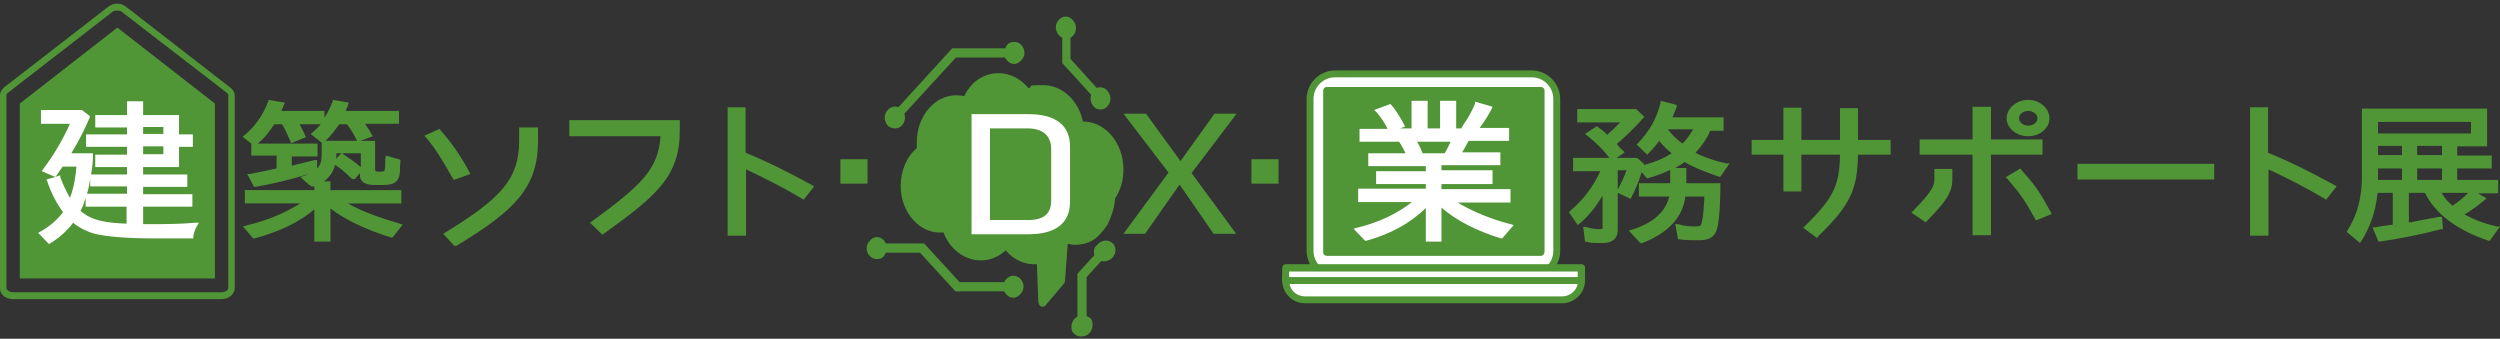 <?xml version="1.0" encoding="UTF-8"?>
<svg id="_レイヤー_2" data-name="レイヤー_2" xmlns="http://www.w3.org/2000/svg" version="1.1" viewBox="0 0 543.2 73.6">
  <rect x="0" y="0" width="543.2" height="73.6" fill="#333333" stroke="none"/>
  <!-- Generator: Adobe Illustrator 29.4.0, SVG Export Plug-In . SVG Version: 2.1.0 Build 152)  -->
  <defs>
    <style>
      .st0 {
        fill: #509636;
      }

      .st1 {
        fill: #fff;
      }
    </style>
  </defs>
  <path class="st1" d="M332.9,16c3,0,5.5,2.5,5.5,5.5v33c0,3-2.5,5.5-5.5,5.5h-42.8c-3,0-5.5-2.5-5.5-5.5V21.5c0-3,2.5-5.5,5.5-5.5h42.8Z"/>
  <path class="st0" d="M332.9,60.7h-42.8c-3.4,0-6.2-2.8-6.2-6.2V21.5c0-3.4,2.8-6.2,6.2-6.2h42.7c3.4,0,6.2,2.8,6.2,6.2v33c0,3.4-2.7,6.2-6.1,6.2ZM290.1,16.8c-2.6,0-4.7,2.1-4.7,4.7v33c0,2.6,2.1,4.7,4.7,4.7h42.7c2.6,0,4.7-2.1,4.7-4.7V21.5c0-2.6-2.1-4.7-4.7-4.7h-42.7Z"/>
  <path class="st1" d="M339.4,65.2c2.3,0,4.2-1.9,4.2-4.2h-64.2c0,2.3,1.9,4.2,4.2,4.2h55.8Z"/>
  <path class="st0" d="M339.4,65.9h-55.8c-2.8,0-5-2.2-5-5s.3-.8.8-.8h64.2c.4,0,.8.3.8.8,0,2.8-2.3,5-5,5ZM280.2,61.7c.3,1.6,1.7,2.7,3.4,2.7h55.8c1.7,0,3.1-1.2,3.4-2.7h-62.6Z"/>
  <rect class="st1" x="279.4" y="58.2" width="64.2" height="2.7"/>
  <path class="st0" d="M343.6,61.7h-64.2c-.4,0-.8-.3-.8-.8v-2.7c0-.4.3-.8.8-.8h64.2c.4,0,.8.3.8.8v2.7c0,.5-.4.8-.8.8ZM280.1,60.2h62.7v-1.2h-62.7v1.2Z"/>
  <rect class="st1" x="288.3" y="19.7" width="46.5" height="35.1"/>
  <path class="st0" d="M334.8,55.6h-46.5c-.4,0-.8-.3-.8-.8V19.7c0-.4.3-.8.8-.8h46.5c.4,0,.8.3.8.8v35.1c-.1.5-.4.8-.8.8ZM289,54.1h45V20.5h-45v33.6Z"/>
  <rect class="st0" x="288.3" y="19.7" width="46.5" height="35.1"/>
  <path class="st0" d="M55.2,31.2l-1.8-1.5c2.5-2.1,4.2-4.6,5.3-7.5l2.6.5-.2.4c-.2.5-.4,1-.7,1.5h9.7v1.9h-5.8c.7,1,1.1,2,1.6,3l-2.4.9c-.5-1.3-1.2-2.7-1.9-3.9h-2.2c-1.1,1.7-2.3,3.3-4.2,4.7M86.8,49l-1.6,2c-5-1.5-10-3.6-13.8-6.7v7.8h-2.7v-7.5c-3.6,3.3-8.5,5.5-13.6,6.9l-1.6-1.9c4.6-1.1,9.4-3,13-5.7h-13v-2h15.1v-1.9c-.3,0-.6.3-.9.4l-1.7-1.6c3.9-1.5,4.2-2.8,4.2-5.7v-2.1h10.9v6c0,.7.7.8,1.4.8s1.4,0,1.6-.7c.2-.5.2-1.1.2-1.6v-1l2.4.7c0,.5-.1,1.1-.1,1.7v.6c-.2,2.4-1.6,2.5-4.1,2.5s-3.6,0-3.6-1.8v-5.2h-6c0,3.3-.7,5.3-3.9,7h2.6v1.9h15.4v2h-12.9c3.5,2.2,8.4,3.9,12.7,5.1M68.5,35.2v1.7c-4.2,1.5-8.6,2.6-13.1,3.4l-1.1-2.1c1.5-.2,3-.5,4.5-.8l1.8-.4h0v-3.6h-5.5v-1.9h13.6v1.9h-5.6v3.1c1.7-.4,3.6-.8,5.4-1.3M72.8,22.2l2.5.4c-.2.6-.5,1.3-.8,1.9h11.8v1.9h-7.9c.8,1,1.4,1.9,2,2.8l-2.4.9c-.7-1.2-1.4-2.5-2.3-3.7h-2.1c-.9,1.4-2.1,2.9-3.5,4.1l-1.8-1.5c2.1-1.8,3.5-4.2,4.5-6.8M72.9,35.3l1.4-1.5c1.4,1,2.8,2,4.1,3.1l-1.5,1.6h-.1c-1.2-1.1-2.5-2.2-3.9-3.2"/>
  <path class="st0" d="M71.8,52.5h-3.5v-7c-3.2,2.7-7.4,4.8-13,6.3h-.3c0,0-2.2-2.6-2.2-2.6l.7-.2c4.3-1,8.4-2.7,11.7-4.8h-12v-2.9h15.1v-.8c-.1,0-.2,0-.3,0h-.3c0,0-.6-.4-.6-.4h-.1.1l-1.8-1.6.7-.3c.4,0,.7-.3,1-.4-3.7,1.2-7.5,2.1-11.5,2.8h-.3c0,0-1.5-2.8-1.5-2.8h.6c1.3-.3,2.7-.5,4.4-.9l1.4-.3v-2.8h-5.5v-2.6l-1.9-1.5.4-.3c2.3-1.9,4-4.3,5.2-7.4v-.3c.1,0,3.6.6,3.6.6l-.4.9c-.1.3-.2.6-.4.9h9.4v1.5c.7-1.1,1.3-2.3,1.8-3.6v-.3c.1,0,3.5.6,3.5.6l-.2.5c-.1.4-.3.9-.5,1.3h11.6v2.8h-7.4c.5.7,1,1.4,1.4,2.2l.3.5-2.7,1h3.2v6.3c0,.3.3.4.9.4s1.1,0,1.2-.4c.1-.5.1-1,.1-1.5v-.3c0-.3,0-.6.1-.9v-.4c.1,0,3.2.9,3.2.9v.3c0,.4,0,.7-.1,1.1v1.2c-.2,2.9-2.1,2.9-4.6,2.9h-.2c-1.3,0-2.6,0-3.4-.8-.4-.4-.5-.9-.5-1.5v-.3l-1.1,1.3h-.6c-1.1-1.1-2.3-2.2-3.7-3.1-.3,1.4-1.1,2.6-2.4,3.6h1.4v1.9h15.4v2.9h-11.6c2.8,1.6,6.5,3,11.3,4.4l.6.2-2.2,2.8h-.3c-5.5-1.7-9.9-3.8-13.2-6.3v7.1h0ZM69.2,51.6h1.8v-8.3l.7.6c3.2,2.7,7.7,4.9,13.3,6.6l1-1.3c-5.3-1.5-9.3-3.2-12.2-5.1l-1.2-.8h13.8v-1.1h-15.4v-1.9h-1.8v1.9h-15.1v1.1h13.9l-1.1.8c-3.4,2.5-7.8,4.5-12.5,5.6l.9,1.1c5.7-1.6,10-3.8,13.1-6.7l.7-.7v8.2h.1ZM66.9,38.9l1,.9c.2,0,.4-.2.5-.2l.4-.2c2.9-1.5,3.4-3.4,3.4-6.5v-.4h6.9v5.6c0,.4.1.7.3.8.5.5,1.7.5,2.7.5h.2c2.6,0,3.6,0,3.7-2.1v-1.2c0-.2,0-.5.1-.7l-1.5-.4v.5c0,.5,0,1.2-.2,1.7-.2.7-.9,1-2,1-1.6,0-1.8-.8-1.8-1.3v-5.5h-9.9v1.6c.1,2.9-.3,4.4-3.8,5.9ZM55,38.5l.6,1.2c4.4-.8,8.5-1.8,12.5-3.2v-.8c-1.7.4-3.4.8-5.1,1.2h-.5c0,0,0-3.9,0-3.9h5.6v-1h-12.7v1h5.5v4.1h-.4v.4c.1,0-1.7.4-1.7.4-1.4.3-2.7.5-3.8.6ZM73.5,35.3c1.2.9,2.3,1.8,3.3,2.7l.9-1c-1.2-1-2.3-1.8-3.4-2.6l-.8.9ZM68.9,34.7v1.9c.9-.9,1-1.9,1-3.4v-2.2l-2.4-1.9.4-.3c.6-.5,1.2-1.2,1.8-1.8h-4.6c.4.7.8,1.5,1.1,2.2l.3.6-3.2,1.3-.2-.4c-.5-1.2-1.1-2.5-1.8-3.7h-1.7c-1,1.5-2,2.9-3.6,4.2h13v2.8h-5.6v2c1.6-.4,3.3-.8,4.9-1.2h.6ZM74.3,33.3l.3.2c1.2.8,2.5,1.7,3.8,2.8v-3h-4.1ZM73.1,33.3c0,.4,0,.8-.1,1.2l1.2-1.2h-1.1ZM54.1,29.8l1.1.9c1.7-1.3,2.8-2.9,3.9-4.4v-.2h2.8v.2c.8,1.1,1.4,2.4,1.9,3.6l1.5-.6c-.4-.8-.8-1.7-1.3-2.5l-.5-.7h6.2v-1h-10l.3-.6c.2-.4.4-.9.6-1.3l-1.7-.3c-1.1,2.7-2.7,5-4.8,6.9ZM70.7,30.6h7-.1c-.6-1.2-1.3-2.4-2.2-3.6h-1.7c-.9,1.3-1.9,2.6-3,3.6ZM68.9,29.1l1.1.9c1.1-1,2.2-2.3,3.1-3.8v-.2h2.7v.2c1,1.2,1.7,2.4,2.3,3.5l1.6-.6c-.5-.8-1-1.6-1.6-2.3l-.6-.7h8.4v-1h-12.1l.3-.6c.2-.5.4-.9.6-1.4l-1.6-.3c-1.1,2.6-2.5,4.7-4.2,6.3Z"/>
  <path class="st0" d="M130.9,50.5l-2.1-2c10.6-7.7,14.8-11.5,15.1-19.3h-19.8v-2.6h23v1.9c0,9.9-5.5,14.2-16.2,22"/>
  <path class="st0" d="M130.9,51l-2.7-2.6.4-.3c10.4-7.6,14.5-11.2,14.9-18.5h-19.8v-3.5h24v2.4c0,9.9-5.3,14.2-16.4,22.2l-.4.3ZM129.5,48.5l1.4,1.4c10.6-7.7,15.7-12,15.7-21.3v-1.5h-22.2v1.7h19.9v.5c-.2,7.7-4.4,11.7-14.8,19.2Z"/>
  <path class="st0" d="M176.2,40.5l-1.7,2.1c-4.7-2.9-8.7-4.8-12.9-6.7v14.8h-3v-27h3v9.7c5,2.1,9.5,4.3,14.6,7.1"/>
  <path class="st0" d="M162,51.2h-3.9v-27.9h3.9v9.9c4.7,1.9,9.1,4.1,14.4,7l.5.3-2.3,2.9-.3-.2c-4.5-2.7-8.2-4.5-12.2-6.4v14.4h-.1ZM159,50.3h2.1v-15l.8.4c4.1,1.9,7.9,3.7,12.5,6.5l1.1-1.4c-5.1-2.8-9.5-4.9-14.1-6.8h-.3v-9.7h-2.1v26h0Z"/>
  <rect class="st0" x="183.1" y="35" width="5" height="4.4"/>
  <path class="st0" d="M188.5,39.9h-5.9v-5.3h5.9v5.3ZM183.6,39h4.1v-3.5h-4.1v3.5Z"/>
  <polygon class="st0" points="256.2 39.3 248.5 50.4 244.9 50.4 254.3 37.5 244.8 25.2 248.6 25.2 256.3 35.8 263.9 25.2 267.6 25.2 258.2 37.6 267.7 50.4 263.9 50.4 256.2 39.3"/>
  <path class="st0" d="M268.6,50.8h-4.9l-7.4-10.7-7.5,10.7h-4.7l9.8-13.3-9.8-12.8h4.9l7.5,10.3,7.4-10.3h4.8l-9.8,12.9,9.7,13.2ZM264.1,49.9h2.7l-9.2-12.3,9.1-12h-2.5l-7.9,11-7.9-11h-2.7l9.1,11.9-9.1,12.4h2.5l8-11.3,7.9,11.3Z"/>
  <rect class="st0" x="272.4" y="35" width="5" height="4.4"/>
  <path class="st0" d="M277.8,39.9h-5.9v-5.3h5.9v5.3ZM272.8,39h4.1v-3.5h-4.1v3.5Z"/>
  <path class="st1" d="M312.8,39.5v2h15v2h-12.6c3.6,2.4,8.5,4.5,12.9,5.6l-1.8,2.2c-5.1-1.5-9.9-3.8-13.5-7.2v8h-2.7v-7.9c-3.6,3.7-8,6.3-13.5,7.8l-1.8-1.9c5-1.2,9.5-3.3,13.1-6.4h-12.5v-2h14.7v-2h-10.8v-1.9h10.8v-2h-12.5v-1.9h8.4c-.4-1.1-1.2-2.5-1.8-3.4h-8.4v-1.9h11.3v-6h2.6v6h3.6v-6h2.7v6h11.5v1.9h-8.6c-.6,1.1-1.3,2.4-2,3.4h8.7v1.9h-12.8v2h11.1v1.9h-11.1v-.2ZM299.3,24l2.5-1c1.2,1.4,2,2.8,2.8,4.2l-2.5,1h-.1c-.7-1.5-1.5-3-2.7-4.2M308.8,33.7h5.4c.7-1,1.3-2.2,1.7-3.4h-8.7c.6,1.1,1.2,2.2,1.6,3.4M320.9,22.8l2.8.8c-.8,1.6-1.8,3.1-3,4.7l-2.4-.8h0c1-1.5,1.9-3.1,2.6-4.7"/>
  <path class="st1" d="M313.3,52.5h-3.5v-7.3c-3.5,3.4-7.8,5.7-12.9,7.1h-.3c0,0-2.5-2.6-2.5-2.6l.7-.2c4.6-1.1,8.7-3,12-5.6h-11.7v-2.9h14.7v-1h-10.8v-2.8h10.8v-1.1h-12.5v-2.8h8.1c-.4-.8-.9-1.8-1.4-2.5h-8.6v-2.8h6.1c-.7-1.4-1.5-2.6-2.4-3.6l-.5-.5,3.5-1.3.2.2c1.3,1.5,2.1,3,2.8,4.3l.2.4-1.1.4h2.5v-6h3.5v6h2.7v-6h3.5v6h1.1l.4-.7c1.2-1.7,2-3.2,2.6-4.7v-.4c.1,0,3.8,1.1,3.8,1.1l-.2.5c-.7,1.3-1.5,2.6-2.6,4.1h6.4v2.8h-8.8c-.5.9-.9,1.7-1.4,2.5h8.3v2.8h-12.8v1.1h11.1v3h-11.1v1.1h15v2.9h-11.5c3.3,2,7.5,3.7,11.5,4.7l.7.2-2.5,2.9h-.3c-5.4-1.7-9.7-3.9-12.9-6.7v7.4h0ZM310.6,51.6h1.8v-8.6l.8.7c3.1,3,7.5,5.3,13,7l1.2-1.4c-4.4-1.2-9-3.2-12.3-5.4l-1.2-.8h13.6v-1.1h-15v-2.9h11.1v-1h-11.1v-2.9h12.6v-1h-9.1l.5-.7c.7-1,1.3-2.2,2-3.4v-.2h8.5v-1h-11.5v-6h-1.8v6h-4.5v-6h-1.7v6h-11.3v1h8.2v.2c.8,1,1.6,2.4,2,3.5l.2.6h-8.5v1h12.5v2.9h-10.8v1h10.8v2.9h-14.7v1.1h13.3l-.9.8c-3.4,2.9-7.7,5.1-12.6,6.4l1.1,1.2c5.2-1.4,9.6-4,13-7.6l.8-.8v8.5h0ZM318.9,27.3l1.6.5c1-1.4,1.8-2.7,2.5-3.9l-1.9-.6c-.5,1.2-1.2,2.6-2.2,4ZM300.1,24.2c.8,1,1.6,2.1,2.2,3.5l1.7-.7c-.6-1.1-1.3-2.3-2.3-3.4l-1.6.6ZM314.4,34.1h-5.9v-.3c-.5-1-1-2.1-1.7-3.3l-.4-.7h10.1l-.2.6c-.4,1.2-1.1,2.4-1.8,3.5v.2ZM309.1,33.3h4.8c.5-.8.9-1.7,1.3-2.5h-7.3c.5.8.9,1.7,1.2,2.5Z"/>
  <path class="st0" d="M354.1,42.4l-2.2-1c.9-1.6,1.6-3.2,2.1-4.9h-3v13.3c0,1.6-1,2.3-2.9,2.3s-2.3,0-3.5-.3l-.3-2.3c1,.2,2.1.4,3.1.4s1.1-.5,1.1-1.2v-8.4c-1.4,2.7-3.2,5.3-5.7,7.5l-1.4-2c3.1-2.6,5.4-5.9,6.9-9.4h-6.2v-2h13.5l1.2,1c-.7,2.5-1.5,4.7-2.7,7M349.1,29.6c1.4-1.2,2.7-2.4,3.8-3.7h-9.8v-2h12.1l1.4,1.3c-1.8,2.1-3.8,4-6.1,5.8.5.5.9,1.1,1.4,1.6l.3.3-2.1,1.5c-1.5-2-3.3-3.8-5.3-5.4l1.8-1.2c1.1.5,1.8,1.1,2.5,1.8M373.3,40.5c0,2.4-.1,7.3-.8,9.2-.5,1.5-1.7,1.9-3.5,1.9s-2.8,0-4.2-.2l-.4-2.3c1.3.3,2.6.4,3.9.4s1.6-.6,1.8-1.4c.4-1.3.5-3.8.5-5.4v-.7h-4.9c-.4,5-4.1,8.2-9.3,10.2l-1.8-2c4.5-1.4,7.8-4,8.5-8.1h-6.7v-2h6.8v-3.4h2.6v3.3h7.4v.5h.1ZM367.6,33.1c2.2,1.2,4.8,2,7.4,2.6l-1.4,2c-2.7-.9-5.3-1.8-7.6-3.2-2.3,1.7-5,2.9-8,3.7l-1.4-1.8c2.7-.7,5.3-1.6,7.4-3.2-1.4-1-2.6-2.2-3.5-3.4-.7,1-1.6,2.1-2.6,3.1l-1.7-1.6c2.5-2.6,4.2-5.6,5-9l2.5.6c-.3,1-.6,1.9-1,2.8h11.3v2h-2.8c-.7,1.8-2.2,3.9-3.6,5.4M365.6,31.8c1.2-1.2,2.2-2.7,2.9-4.2h-6.8v.2c1,1.5,2.4,2.9,3.9,4"/>
  <path class="st0" d="M356.4,52.8l-2.5-2.7.7-.2c3.2-1,7.1-3,8.1-7.2h-6.6v-2.9h6.8v-2.9c-1.4.7-3,1.3-4.8,1.8h-.3c0,0-1.1-1.3-1.1-1.3-.6,2-1.3,3.7-2.2,5.4l-.2.4-2.8-1.3v8.1c0,1.3-.6,2.8-3.3,2.8s-2.5,0-3.5-.3h-.3l-.4-3.2h.6c1.1.4,2.1.5,3,.5s.6,0,.6-.7v-6.6c-1.4,2.4-3,4.4-5,6.1l-.4.3-1.9-2.8.3-.3c2.7-2.3,5-5.2,6.5-8.6h-5.9v-2.9h7.9c-1.4-1.8-3-3.4-4.8-4.8l-.5-.4,2.6-1.7.2.2c.8.6,1.5,1.1,2,1.7,1-.9,2-1.8,2.8-2.7h-9.3v-2.9h12.8l1.8,1.7-.3.3c-1.7,1.9-3.5,3.7-5.7,5.6.1.1.3.3.4.5.2.3.5.5.7.7l.6.6-1.7,1.2h4.4l1.5,1.3v.3c-.1,0-.1,0-.1,0,2.5-.7,4.5-1.5,6.1-2.6-1-.8-1.9-1.7-2.7-2.7-.6.9-1.4,1.8-2.3,2.7l-.3.3-2.3-2.2.3-.3c2.5-2.6,4.1-5.4,4.9-8.8v-.4c.1,0,3.5.9,3.5.9v.5c-.3.7-.6,1.4-.9,2.2h11.1v2.9h-2.9c-.6,1.5-1.8,3.3-3.2,4.8,1.9,1,4.3,1.8,6.7,2.3h.7c0,0-2,2.9-2,2.9h-.3c-2.2-.8-4.9-1.7-7.5-3.2-.6.5-1.3.9-2,1.3h2.4v3.3h7.4v.9c0,1.7-.1,7.2-.8,9.3-.7,2-2.5,2.2-3.9,2.2s-3,0-4.2-.2h-.3l-.6-3.3h.6c1.2.4,2.5.5,3.8.5s1.2-.3,1.4-1.1c.3-1.1.4-3.2.5-4.7v-.7h-4.1c-.6,4.6-3.8,8-9.6,10.2l-.2-.2ZM355.4,50.5l1.1,1.2c5.4-2.1,8.4-5.4,8.8-9.7v-.4h5.8v1.6c-.1,1.6-.2,3.7-.5,4.9-.2.7-.7,1.7-2.3,1.7s-2.3,0-3.3-.3l.2,1.4c1.1,0,2.4.2,3.8.2s2.7-.5,3.1-1.6c.6-1.6.8-5.7.8-9h-7.4v-3.3h-1.7v3.4h-6.8v1.1h6.8v.5c-.9,3.8-3.8,6.7-8.4,8.3ZM345,51.4c1,0,2,.2,3.1.2,2.2,0,2.4-.9,2.4-1.9v-13.6h4l-.2.6c-.5,1.6-1.2,3.1-1.9,4.5l1.4.7c.9-1.7,1.6-3.5,2.1-5.5l-.2-.3h.4c0-.2.1-.3.1-.5l-.8-.7h-12.9v1.1h6.4l-.3.6c-1.5,3.6-3.8,6.8-6.7,9.3l.9,1.3c2.1-1.9,3.9-4.2,5.3-7l.8-1.7v10.2c0,1.4-1,1.6-1.5,1.6-.8,0-1.6,0-2.6-.3l.2,1.4ZM351.5,37v4.2h0c.7-1.3,1.4-2.7,1.9-4.2h-1.9ZM357.3,36.6l.8,1c3-.9,5.5-2.1,7.5-3.5l.2-.2h.3c2.4,1.5,5.1,2.5,7.3,3.1l.8-1.2c-2.5-.6-4.9-1.5-6.8-2.5l-.5-.3.4-.4c1.6-1.7,2.9-3.7,3.5-5.3v-.3h2.8v-1.1h-11.5l.3-.6c.3-.8.6-1.6.9-2.3l-1.6-.4c-.9,3.2-2.4,6-4.7,8.5l1,1c.9-1,1.7-1.9,2.3-2.8l.3-.5.4.5c1,1.3,2.1,2.4,3.4,3.3l.5.4-.5.4c-1.9,1.5-4.2,2.5-7.1,3.2ZM345.8,29c1.7,1.4,3.3,3,4.6,4.7l1.3-.9c-.2-.2-.4-.5-.6-.7-.2-.3-.5-.5-.7-.8l-.4-.3.4-.3c2.2-1.8,4.1-3.6,5.7-5.4l-1-.9h-11.5v1.1h10.4l-.6.7c-1.1,1.3-2.5,2.6-3.9,3.8l-.3.2-.3-.3c-.6-.5-1.2-1.1-2-1.7l-1.1.8ZM365.7,32.4l-.3-.2c-1.6-1.1-3-2.5-4.1-4.1l-.2-.2.4-.7h7.7l-.3.6c-.7,1.6-1.8,3.1-3,4.3l-.2.3ZM362.4,28.1c.9,1.2,2,2.3,3.2,3.1.9-.9,1.6-2,2.3-3.1h-5.5Z"/>
  <path class="st0" d="M400.2,33.2h-9.3v8h-3v-8h-6.9v-2.3h6.9v-7h3v7h9.3v-6.9h3v6.9h7.1v2.3h-7.2c0,7.8-1.6,11.1-8.4,17.9l-2.3-1.7c6.5-6.3,7.7-9.2,7.8-16.2"/>
  <path class="st0" d="M394.8,51.7l-3-2.2.4-.4c6.1-6,7.5-8.7,7.6-15.5h-8.4v8h-3.9v-8h-6.9v-3.2h6.9v-7h3.9v7h8.4v-6.9h3.9v6.9h7.1v3.2h-7.1c-.1,7.6-1.7,11-8.6,17.7l-.3.4ZM393.1,49.4l1.5,1.1c6.5-6.5,8-9.8,8-17.3v-.4h7.1v-1.5h-7.1v-6.9h-2.1v6.9h-10.2v-7h-2.1v7h-6.9v1.5h6.9v8h2.1v-8h10.2v.4c.1,7.2-1.3,10.2-7.4,16.2Z"/>
  <path class="st0" d="M418.3,47.7l-2.3-1.6c4.3-4.4,4.7-5.6,4.7-7.2v-1.7h3v1.8c0,2.6-1.1,4.4-5.4,8.7M429,30.8v-7.1h3.1v7.1h11.2v2.4h-11.2v17.4h-3.1v-17.4h-11.5v-2.4s11.5,0,11.5,0ZM440.7,29.2c-2.3,0-4.2-1.5-4.2-3.5s2-3.6,4.2-3.6,4.2,1.7,4.2,3.6-1.9,3.5-4.2,3.5M445.4,46.3l-2.7,1c-2.4-4.2-2.9-5.2-6-8.7l2.4-1.4c3.2,3.7,4,4.9,6.3,9.1M440.7,23.6c-1.3,0-2.4.9-2.4,2.1s1.1,2,2.4,2,2.5-.9,2.5-2-1.3-2.1-2.5-2.1"/>
  <path class="st0" d="M432.6,51.1h-4v-17.5h-11.5v-3.3h11.5v-7.1h4v7.1h11.2v3.3h-11.2v17.5ZM429.4,50.2h2.2v-17.4h11.2v-1.5h-11.2v-7.1h-2.2v7.1h-11.5v1.5h11.5v17.4ZM418.4,48.3l-3.1-2.1.4-.4c4.3-4.4,4.6-5.5,4.6-6.9v-2.2h3.9v2.3c0,2.9-1.5,4.9-5.6,9.1l-.2.2ZM416.7,46.1l1.6,1c4-4.1,5-5.8,5-8.2v-1.3h-2.2v1.4c0,1.7-.4,3-4.4,7.1ZM442.4,47.9l-.3-.5c-2.3-4.1-2.9-5-5.9-8.5l-.4-.4,3.2-1.9.2.3c3.3,3.7,4,4.9,6.4,9.2l.2.4-3.4,1.4ZM437.3,38.7c2.8,3.2,3.4,4.3,5.6,8.1l1.9-.7c-2.1-3.8-2.9-5-5.8-8.3l-1.7.9ZM440.7,29.6c-2.6,0-4.7-1.8-4.7-3.9s2.1-4,4.7-4,4.6,1.9,4.6,4c0,2.2-2.1,3.9-4.6,3.9ZM440.7,22.6c-2,0-3.8,1.5-3.8,3.1s1.7,3,3.8,3,3.7-1.4,3.7-3-1.7-3.1-3.7-3.1ZM440.7,28.2c-1.6,0-2.9-1.1-2.9-2.5s1.3-2.5,2.9-2.5,2.9,1.2,2.9,2.5-1.3,2.5-2.9,2.5ZM440.7,24.1c-1.1,0-2,.7-2,1.6s.9,1.6,2,1.6,2-.7,2-1.6-1-1.6-2-1.6Z"/>
  <rect class="st0" x="451.8" y="36" width="28.8" height="2.5"/>
  <path class="st0" d="M481.1,39h-29.7v-3.4h29.7v3.4ZM452.3,38.1h27.9v-1.6h-27.9v1.6Z"/>
  <path class="st0" d="M507,40.5l-1.7,2.1c-4.7-2.9-8.7-4.8-12.9-6.7v14.8h-3v-27h3v9.7c4.9,2.1,9.5,4.3,14.6,7.1"/>
  <path class="st0" d="M492.8,51.2h-3.9v-27.9h3.9v9.9c4.7,1.9,9.1,4.1,14.4,7l.5.3-2.3,2.9-.3-.2c-4.5-2.7-8.2-4.5-12.2-6.4v14.4h-.1ZM489.8,50.3h2.1v-15l.8.4c4.1,1.9,7.9,3.7,12.5,6.5l1.1-1.4c-5.1-2.8-9.5-4.9-14.1-6.8h-.3v-9.7h-2.1v26Z"/>
  <path class="st0" d="M533,45.3c1.6-1.1,2.9-2.2,4.3-3.6l2.4,1.4c-1.5,1.2-3.2,2.4-4.9,3.5,2.3,1.4,5,2.4,7.8,3l-1.6,2.2c-6-1.9-11.3-5.2-13.6-10.3h-4.3v7.4c2.4-.4,4.8-.9,7.2-1.3l.2,1.9c-4.5,1-8.9,1.9-13.3,2.6l-.9-2.3c1.4-.2,2.8-.3,4.3-.6h0v-7.7h-4.5c-.3,3.7-1.3,7.4-3.5,10.6l-2.2-1.9c2.4-3.6,3.2-7.8,3.2-11.8v-14.4h26.3v7.3h-6.5v2.9h7.5v1.9h-7.5v3.4h8.9v2h-12.6c.8,1.5,1.9,2.7,3.3,3.8M537.3,26h-21.1v3.4h21.1v-3.4ZM522.3,31.3h-6.1v2.9h6.1v-2.9ZM522.3,36.1h-6.1v3.4h6.1v-3.4ZM531,31.3h-6.2v2.9h6.2v-2.9ZM531,36.1h-6.2v3.4h6.2v-3.4Z"/>
  <path class="st0" d="M512.8,52.8l-2.9-2.4.2-.4c2-3.1,3.1-7,3.1-11.6v-14.8h27.2v8.2h-6.5v2h7.5v2.8h-7.5v2.5h8.9v2.9h-4.4l1.9,1.1-.5.4c-1.3,1.1-2.8,2.2-4.3,3.1,2,1.1,4.3,2,7,2.6h.7c0,0-2.2,3.1-2.2,3.1h-.3c-6.9-2.3-11.6-5.9-13.8-10.4h-3.5v6.4h.5c2.1-.5,4.1-.8,6.2-1.2h.5c0,0,.2,2.7.2,2.7h-.4c-4.2,1.1-8.7,2-13.3,2.7h-.3l-1.3-3.1h.6c1.4-.3,2.6-.4,3.8-.6v-6.9h-3.3c-.4,3.9-1.6,7.5-3.5,10.4l-.3.5ZM516.7,50.2l.6,1.4c4.3-.6,8.6-1.5,12.5-2.4v-1.1c-2,.4-3.9.7-5.8,1l-1.5.3v-8.3h5v.3c2,4.3,6.5,7.8,13.1,10l1.1-1.4c-2.8-.7-5.2-1.7-7.2-2.9l-.6-.4.6-.4c1.5-.9,3-1.9,4.3-3l-1.5-.9c-1.4,1.4-2.7,2.5-4.1,3.4l-.3.2-.3-.2c-1.4-1.2-2.5-2.5-3.3-4l-.3-.6h12.9v-1.2h-8.8v-4.3h7.5v-1.1h-7.5v-3.8h6.5v-6.4h-25.5v14c0,4.6-1,8.5-3,11.7l1.5,1.3c1.8-2.8,2.9-6.3,3.1-10v-.4h5v8.2h-.4v.4c-1.1.3-2.2.4-3.6.6ZM530.5,41.9c.6,1,1.4,2,2.4,2.8,1.2-.8,2.3-1.7,3.4-2.8h-5.8ZM531.4,40h-7.1v-4.3h7.1v4.3ZM525.2,39.1h5.4v-2.5h-5.4v2.5ZM522.7,40h-6.9v-4.3h6.9v4.3ZM516.7,39.1h5.2v-2.5h-5.2v2.5ZM531.4,34.6h-7.1v-3.8h7.1v3.8ZM525.2,33.7h5.4v-2h-5.4v2ZM522.7,34.6h-6.9v-3.8h6.9v3.8ZM516.7,33.7h5.2v-2h-5.2v2ZM537.8,29.8h-22v-4.3h22v4.3ZM516.7,29h20.2v-2.5h-20.2v2.5Z"/>
  <path class="st0" d="M48.1,65H2.9c-1.6,0-2.9-1-2.9-2.3V20.7c0-.7.4-1.3,1-1.8L23.6,1.4c1.1-.8,2.7-.8,3.7,0l22.7,17.6c.6.4,1,1.1,1,1.7v41.9c0,1.3-1.3,2.4-2.9,2.4ZM25.5,2.3c-.4,0-.8,0-1.1.3L1.8,20.1c-.3.2-.4.4-.4.6v41.9c0,.4.6.9,1.5.9h45.2c.9,0,1.5-.5,1.5-.9V20.7c0-.2-.1-.4-.4-.6L26.5,2.6c-.2-.2-.6-.3-1-.3ZM46.7,60.5H4.3V22.5L25.5,6l21.2,16.5v38h0ZM5.7,59.1h39.5V23.2L25.5,7.7,5.7,23.2v35.9Z"/>
  <polygon class="st0" points="46 59.8 46 22.8 25.5 6.8 5 22.8 5 59.8 46 59.8"/>
  <path class="st1" d="M17,45.9c1.4,1.3,3,2.1,5,2.6,3,.7,7.6.7,10.7.7s6.5,0,9.7-.3c-.5.8-.7,1.6-.9,2.5-2.7,0-5.3,0-8,0s-9.6,0-12.8-1c-1.8-.5-3.6-1.4-4.9-2.6-1.3,1.8-3,3.4-5,4.7l-1.8-1.8c2.1-1.2,3.9-2.7,5.2-4.6-1.6-2-2.8-4.5-3.5-6.8l2.2-.7c.6,1.9,1.4,3.6,2.5,5.3,1.1-2.4,1.6-5.6,1.8-8.2h-3.7c-.4.7-1,1.5-1.5,2.1l-2.3-.9c2.5-3.3,4.5-6.9,6.1-10.5h-6.5v-2.1h8.4l1.3,1c-1.1,2.8-2.7,5.7-4.3,8.4h5c-.2,3.7-.8,8.6-2.7,12.1M30.6,40.1v2.5h10.7v1.9h-10.7v3.8h-2.6v-3.8h-8.9v-1.9h8.9v-2.5h-8v-1.8h8v-2.5h-6.9v-1.8h6.9v-2.5h-8.9v-1.9h8.9v-2.4h-6.9v-1.8h6.9v-3h2.6v3h7.8v4.2h3v1.9h-3v4.4h-7.8v2.5h9.6v1.8h-9.6ZM30.6,29.5h5.3v-2.4h-5.3v2.4ZM30.6,33.9h5.3v-2.5h-5.3v2.5Z"/>
  <path class="st1" d="M10.7,53.1l-2.4-2.5.5-.3c2-1.1,3.6-2.5,4.9-4.2-1.4-1.9-2.6-4.2-3.4-6.6l-.2-.5,2.1-.6h-.3c0,0-2.8-1.2-2.8-1.2l.3-.5c2.3-3,4.2-6.3,5.8-9.8h-6.3v-3h8.9l1.7,1.3v.3c-1,2.4-2.3,5-4,7.8h4.7v.5c0,1.5-.2,2.8-.4,4.1h7.8v-1.6h-6.9v-2.7h6.9v-1.7h-8.9v-2.7h8.9v-1.5h-6.9v-2.7h6.9v-3h3.5v3h7.8v4.2h3v2.7h-3v4.4h-7.8v1.6h9.6v2.7h-9.6v1.6h10.7v2.7h-10.7v3.8h1.6c3.1,0,6.2,0,9.7-.3h.8l-.4.7c-.4.7-.7,1.5-.8,2.3v.4h-.4c-2.7,0-5.4,0-8,0-6.2,0-10.5-.4-13-1-1.8-.5-3.5-1.4-4.7-2.4-1.3,1.7-2.9,3.2-4.9,4.4l-.3.2ZM9.7,50.8l1.1,1.1c1.9-1.3,3.4-2.7,4.6-4.4l.3-.4.4.3c1.2,1.1,2.9,2,4.7,2.5,2.3.7,6.7,1,12.7,1s5.1,0,7.6,0c.1-.5.3-1.1.5-1.6-3.1.2-6.1.2-8.9.2s-7.7,0-10.8-.7c-2.1-.5-3.8-1.4-5.2-2.7l-.3-.2.2-.3c1.5-2.7,2.4-6.4,2.7-11.5h-5.3l.4-.7c1.7-2.9,3.1-5.6,4.1-8l-.9-.7h-7.8v1.4h6.8l-.3.6c-1.6,3.6-3.5,7-5.8,10.2l1.4.6c.4-.6.9-1.3,1.3-1.8v-.2h4.5v.5c-.2,1.9-.7,5.5-1.9,8.3l-.3.7-.5-.7c-1-1.5-1.8-3.2-2.5-5l-1.3.4c.8,2.3,1.9,4.5,3.3,6.2l.2.3-.2.3c-1.2,1.7-2.9,3.2-4.8,4.4ZM17.5,45.8c1.2,1.1,2.7,1.8,4.5,2.2,1.6.4,3.6.5,5.5.6v-3.7h-8.9v-1.9c-.3,1-.6,1.9-1.1,2.8ZM28.5,47.8h1.7v-3.8h10.7v-1h-10.7v-3.4h9.6v-.9h-9.6v-3.4h7.8v-4.4h3v-1h-3v-4.2h-7.8v-3h-1.7v3h-6.9v.9h6.9v3.4h-8.9v1h8.9v3.4h-6.9v.9h6.9v3.4h-8v.9h8v3.4h-8.9v1h8.9s0,3.8,0,3.8ZM13.1,38.1v.4c.6,1.6,1.3,3.1,2.1,4.5.9-2.3,1.3-5.1,1.4-6.8h-3c-.4.6-.9,1.3-1.3,1.9l-.2.3,1-.3ZM18.9,42.1h8.7v-1.6h-8v-1.6c-.2,1.2-.4,2.3-.7,3.2ZM36.3,34.4h-6.2v-3.4h6.2v3.4ZM31.1,33.5h4.4v-1.7h-4.4v1.7ZM36.3,30h-6.2v-3.3h6.2v3.3ZM31.1,29.1h4.4v-1.5h-4.4v1.5Z"/>
  <path class="st0" d="M92.9,29.6l2.5-1.2c2.5,2.8,4.3,5.6,6.2,9.1l-2.8,1.1c-2.2-3.8-3.8-6.5-5.9-9"/>
  <path class="st0" d="M98.6,39.1l-.2-.3c-2.3-4.1-3.8-6.5-5.8-8.9l-.4-.4,3.3-1.5.2.3c2.4,2.7,4.3,5.4,6.3,9.1l.2.4-3.6,1.3ZM93.6,29.8c1.8,2.2,3.3,4.6,5.4,8.3l2-.7c-1.8-3.3-3.6-5.8-5.7-8.3l-1.7.7Z"/>
  <path class="st0" d="M98.9,53l-1.9-2.1c11.6-7.2,16.2-11.5,16.2-20.3v-2.4h3.2v2.4c0,10.1-5.3,14.9-17.5,22.4"/>
  <path class="st0" d="M98.8,53.5l-2.5-2.7.5-.3c11.8-7.3,16-11.4,16-19.9v-2.9h4.1v2.9c0,10.3-5.2,15.2-17.7,22.8h-.4ZM97.6,51l1.3,1.4c12-7.3,17-12,17-21.8v-2h-2.3v2c0,8.9-4.7,13.4-16,20.4Z"/>
  <path class="st0" d="M242.3,43.1c1.2-1.8,1.8-4,1.8-6.3,0-5.7-3.9-10.4-8.8-10.4-1-4.6-4.5-7.9-8.6-7.9s-2.1.2-3.2.7c-2.9-3.6-7.7-4.4-11.3-1.7-.7.5-1.3,1.2-1.9,2,0,0-.5.7-.8,1.4-.5-.1-1.1-.2-1.7-.2-4.8,0-8.6,4.6-8.6,10.2s0,.8.1,1.2c-2.3,1.9-3.6,5-3.6,8.3,0,5.9,4.3,10.6,9.3,10.1.9,2.4,2.6,4.3,4.7,5.3,2.9,1.4,6.4.9,8.8-1.4,1.8,2.1,4.3,3.2,6.8,3l.3,8.1c0,.5.3.9.6,1.1.1,0,.2,0,.4,0,.3,0,.5,0,.7-.4l3.8-4.5c.2-.2.3-.5.3-.7l.6-8c.5,0,1,.2,1.5.2,2,0,3.7-.6,5-1.8.8-.8,1.6-1.7,2.2-2.7.9-1.9,1.5-3.8,1.6-5.7"/>
  <path class="st0" d="M220.2,59.9c-.9,0-1.6.6-2,1.4h-9.7l-7.7-8.4h-.1c0,0-8.2,0-8.2,0-.4-.8-1.1-1.4-2-1.4s-2.2,1.1-2.2,2.4,1,2.4,2.2,2.4,1.6-.6,2-1.4h7.4l7.7,8.4h.1c0,0,10.5,0,10.5,0,.4.8,1.1,1.4,2,1.4s2.2-1.1,2.2-2.4-1-2.4-2.2-2.4"/>
  <path class="st0" d="M230.8,8.2v5.5l6.3,6.9c-.3.8-.1,1.8.5,2.5.4.5,1,.7,1.5.7s1.1-.2,1.5-.7c.9-.9.9-2.4,0-3.4-.6-.7-1.5-.9-2.3-.6l-5.7-6.3v-4.6c.7-.4,1.2-1.2,1.2-2.2s-1-2.4-2.2-2.4-2.2,1.1-2.2,2.4c.1,1,.6,1.8,1.4,2.2"/>
  <path class="st0" d="M237.8,55.4l-3.7,4.1v9.3c-.8.4-1.3,1.3-1.3,2.2s.2,1.2.7,1.6c.4.4,1,.6,1.6.5,1.3,0,2.3-1.2,2.3-2.5s-.5-1.6-1.3-1.9v-8.5l3.2-3.5c.8.2,1.7,0,2.4-.7.9-1,.9-2.4,0-3.2s-2.3-.7-3.2.3c-.8.6-1,1.5-.7,2.3"/>
  <path class="st0" d="M194.5,27.9c.6,0,1.1-.2,1.5-.7.6-.7.8-1.6.5-2.5l11.2-12.2h10.7c.4.8,1.1,1.4,2,1.4s2.2-1.1,2.2-2.4-1-2.4-2.2-2.4-1.6.6-2,1.4h-11.5l-11.7,12.8c-.8-.3-1.7-.1-2.3.6-.9.9-.9,2.4,0,3.4.4.4,1,.6,1.6.6"/>
  <path class="st1" d="M232,31.9v11.9c0,4.5-2.9,6.7-8.6,6.7h-11.9v-25.3h11.9c5.7,0,8.6,2.2,8.6,6.7M223.4,27.4h-8.7v20.8h8.9c3.6,0,5.4-1.6,5.4-4.7v-11.1c0-3-2-5-5.6-5"/>
  <path class="st1" d="M223.4,50.9h-12.3v-26.1h12.3c6,0,9.1,2.4,9.1,7.1v11.9c0,4.7-3.1,7.1-9.1,7.1ZM212,50h11.4c5.5,0,8.2-2,8.2-6.2v-11.9c0-4.2-2.7-6.2-8.2-6.2h-11.4v24.3ZM223.5,48.6h-9.3v-21.6h9.2c3.7,0,5.9,2,5.9,5.4v11.1c0,2.3-1,5.1-5.8,5.1ZM215.1,47.8h8.4c3.3,0,4.9-1.4,4.9-4.2v-11.2c0-2.9-1.8-4.5-5.1-4.5h-8.2v19.9Z"/>
</svg>